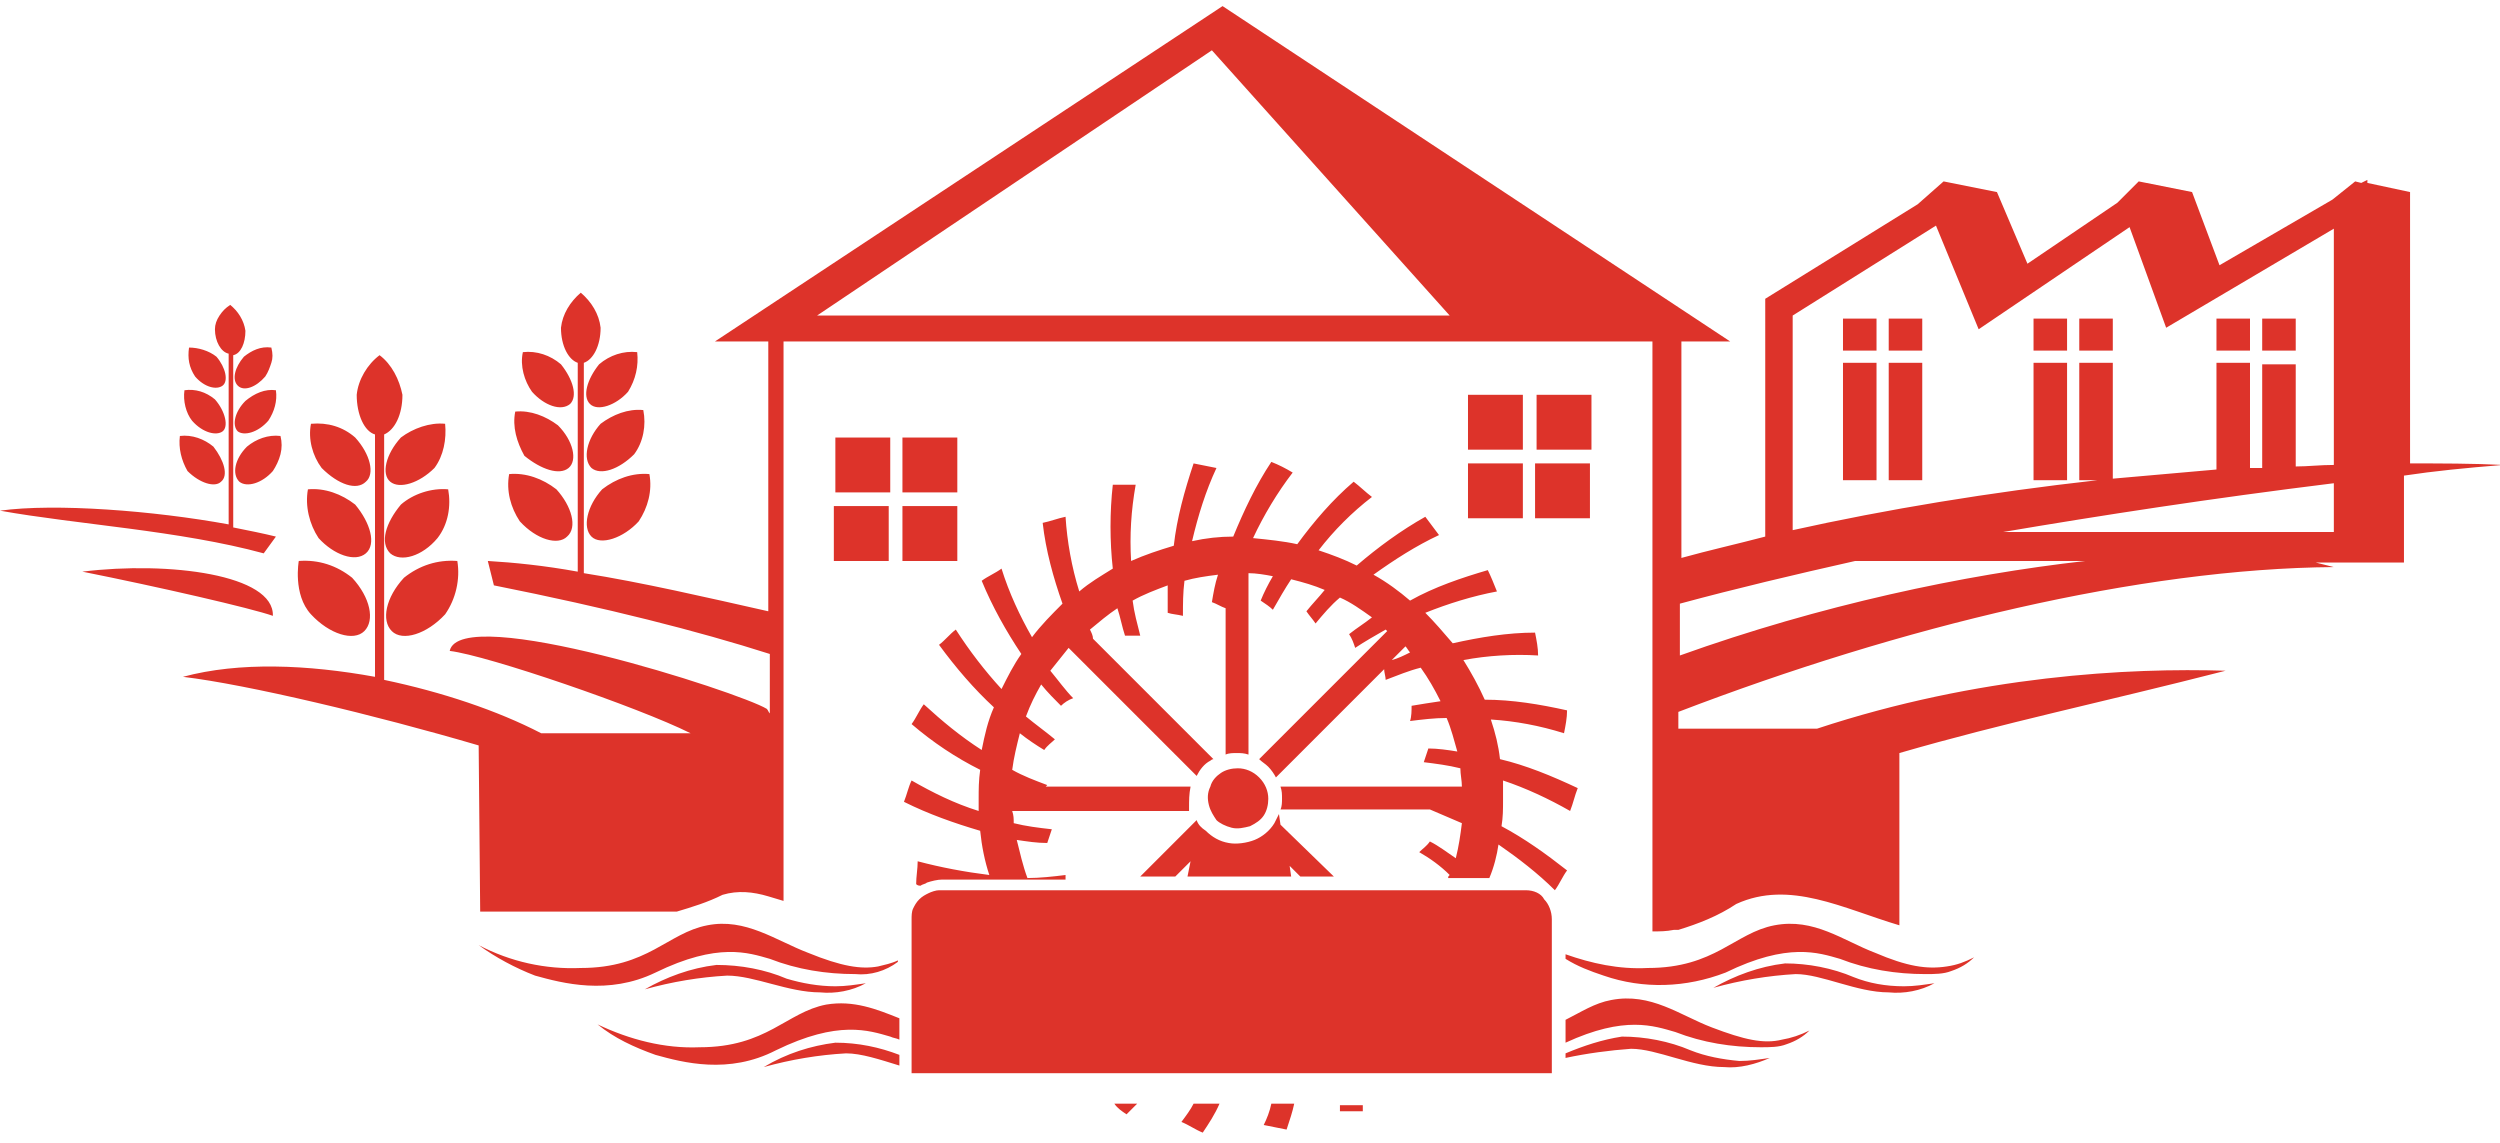<?xml version="1.0" encoding="UTF-8"?> <svg xmlns="http://www.w3.org/2000/svg" xmlns:xlink="http://www.w3.org/1999/xlink" version="1.1" id="Calque_1" x="0px" y="0px" viewBox="0 0 164 75" style="enable-background:new 0 0 164 75;" xml:space="preserve"> <style type="text/css"> .st0{fill:#DD332A;} </style> <path class="st0" d="M120.9,20.9h2.2V23h-2.2V20.9z M123.9,31.5h2.2v-7.7h-2.2V31.5z M120.9,31.5h2.2v-7.7h-2.2V31.5z M123.9,23h2.2 v-2.1l-2.2,0V23z M138.6,20.9l-2.2,0V23h2.2V20.9z M133.4,23h2.2v-2.1h-2.2V23z M133.4,31.5h2.2v-7.7h-2.2V31.5z M150.6,20.9l-2.2,0 V23h2.2V20.9z M147.6,23v-2.1h-2.2l0,2.1H147.6z M23.9,41.4c0.7-0.7,0.4-2.2-0.8-3.5c-1-0.8-2.2-1.2-3.5-1.1c0,0-0.4,2.2,0.8,3.5 C21.6,41.6,23.2,42.1,23.9,41.4z M15.7,31.6c0.5,0.4,1.5,0.1,2.2-0.7c0.2-0.3,0.4-0.7,0.5-1.1c0.1-0.4,0.1-0.8,0-1.2 c-0.8-0.1-1.6,0.2-2.2,0.7C15.4,30.1,15.2,31.1,15.7,31.6z M25.6,36.3c0.7,0.6,2.1,0.2,3.1-1c0.7-0.9,0.9-2.1,0.7-3.2 c-1.1-0.1-2.3,0.3-3.1,1C25.3,34.3,24.9,35.6,25.6,36.3z M15.6,28.3c0.4,0.3,1.3,0.1,2-0.7c0.4-0.6,0.6-1.3,0.5-2 c-0.7-0.1-1.4,0.2-2,0.7C15.4,27,15.2,27.9,15.6,28.3z M24,36.3c0.7-0.6,0.3-2-0.7-3.2c-0.9-0.7-2-1.1-3.1-1 c-0.2,1.1,0.1,2.3,0.7,3.2C21.9,36.4,23.3,36.9,24,36.3z M24,31.6c0.6-0.5,0.3-1.8-0.7-2.9c-0.8-0.7-1.8-1-2.9-0.9 c-0.2,1,0.1,2.1,0.7,2.9C22.2,31.8,23.4,32.2,24,31.6z M25.6,31.6c0.6,0.5,1.9,0.1,2.9-0.9c0.6-0.8,0.8-1.9,0.7-2.9 c-1-0.1-2.1,0.3-2.9,0.9C25.3,29.8,25,31.1,25.6,31.6z M14.6,28.3c0.4-0.3,0.2-1.3-0.5-2.1c-0.6-0.5-1.3-0.7-2-0.6 c-0.1,0.7,0.1,1.5,0.5,2C13.3,28.4,14.2,28.6,14.6,28.3z M25.7,41.4c0.7,0.7,2.3,0.2,3.5-1.1c0.7-1,1-2.3,0.8-3.5 c-1.3-0.1-2.5,0.3-3.5,1.1C25.3,39.2,25,40.7,25.7,41.4z M14.5,31.6c0.5-0.4,0.2-1.4-0.5-2.3c-0.6-0.5-1.4-0.8-2.2-0.7 c-0.1,0.8,0.1,1.6,0.5,2.3C13.1,31.7,14.1,32,14.5,31.6z M14.6,25.3c0.4-0.3,0.2-1.2-0.4-1.9c-0.5-0.4-1.2-0.6-1.8-0.6 c-0.1,0.7,0,1.3,0.4,1.9C13.4,25.4,14.2,25.6,14.6,25.3z M18.1,35.2c-0.8-0.2-1.8-0.4-2.8-0.6V23.3c0.5-0.1,0.8-0.8,0.8-1.6 C16,21,15.6,20.4,15.1,20c-0.3,0.2-0.5,0.4-0.7,0.7c-0.2,0.3-0.3,0.6-0.3,0.9c0,0.8,0.4,1.5,0.9,1.6v11.2c-4.9-0.9-11.4-1.4-15-0.9 c5,0.9,11.8,1.3,17.3,2.8L18.1,35.2z M15.6,25.3c0.4,0.4,1.2,0.1,1.8-0.6c0.2-0.3,0.3-0.6,0.4-0.9c0.1-0.3,0.1-0.6,0-1 c-0.7-0.1-1.3,0.2-1.8,0.6C15.4,24.1,15.2,24.9,15.6,25.3z M5.4,37.5c5,1,11.1,2.4,12.5,2.9C18,37.7,11.1,36.8,5.4,37.5z M38.8,30.7 c0.6,0.5,1.8,0.1,2.8-0.9c0.6-0.8,0.8-1.9,0.6-2.9c-1-0.1-2,0.3-2.8,0.9C38.5,28.8,38.2,30.1,38.8,30.7z M38.7,26.5 c0.5,0.5,1.7,0.1,2.5-0.8c0.5-0.8,0.7-1.7,0.6-2.6c-0.9-0.1-1.8,0.2-2.5,0.8C38.5,24.9,38.2,26,38.7,26.5z M38.8,35.2 c0.6,0.6,2.1,0.1,3.1-1c0.6-0.9,0.9-2,0.7-3.1c-1.1-0.1-2.2,0.3-3.1,1C38.5,33.2,38.2,34.6,38.8,35.2z M37.4,26.5 c0.5-0.5,0.2-1.6-0.6-2.6c-0.7-0.6-1.6-0.9-2.5-0.8c-0.2,0.9,0.1,1.9,0.6,2.6C35.7,26.6,36.8,27,37.4,26.5z M37.2,35.2 c0.7-0.6,0.3-2-0.7-3.1c-0.9-0.7-2-1.1-3.1-1c-0.2,1.1,0.1,2.2,0.7,3.1C35.2,35.4,36.6,35.8,37.2,35.2z M37.3,30.7 c0.6-0.5,0.3-1.8-0.7-2.8c-0.8-0.6-1.8-1-2.8-0.9c-0.2,1,0.1,2,0.6,2.9C35.5,30.8,36.7,31.2,37.3,30.7z M157.7,31.2v5.7H155h-1.9 h-1.2c0.4,0.1,0.8,0.2,1.2,0.3c-12.7,0.1-28.4,3.9-43,9.5v1.1h9.1c10.6-3.5,20.5-4,26.8-3.8c-8.2,2.1-14.5,3.4-21.4,5.4v11.3 c-3.7-1.1-7.2-3-10.7-1.4c-1.2,0.8-2.5,1.3-3.8,1.7v0c0,0-0.1,0-0.1,0c0,0-0.1,0-0.1,0h-0.1c-0.5,0.1-0.9,0.1-1.4,0.1V22.4h-57v36.7 c-0.3-0.1-0.7-0.2-1-0.3v0c-1-0.3-2-0.4-3-0.1c-1,0.5-2,0.8-3,1.1H31.5l-0.1-10.9c-6.8-2-15.2-4-19.4-4.5c3.7-1,8.2-0.8,12.6,0V28.5 c-0.7-0.2-1.2-1.3-1.2-2.6c0.1-1,0.7-2,1.5-2.6c0.8,0.6,1.3,1.6,1.5,2.6c0,1.3-0.5,2.3-1.2,2.6v16.1c3.8,0.8,7.4,2,10.3,3.5h9.8 c-3.4-1.7-13.3-5.1-15.8-5.4c0.7-3.2,19,2.7,20.8,3.8c0.1,0.1,0.1,0.2,0.2,0.3v-3.9c-4.7-1.5-10.6-3-18.1-4.5L32,36.8 c1.7,0.1,3.7,0.3,5.9,0.7V23.8c-0.6-0.2-1.1-1.1-1.1-2.3c0.1-0.9,0.6-1.7,1.3-2.3c0.7,0.6,1.2,1.4,1.3,2.3c0,1.2-0.5,2.1-1.1,2.3 v13.8c3.8,0.6,8.1,1.6,12.1,2.5V22.4h-3.5l33.3-22l33.3,22h-3.2v14.2c1.8-0.5,3.6-0.9,5.5-1.4V19.6l10-6.2l1.7-1.5l3.5,0.7l2,4.7 l5.9-4l1.4-1.4l0.5,0.1l0,0l0,0l3,0.6l1.8,4.8l7.4-4.3l1.5-1.2l0.4,0.1l0.4-0.2V12l2.8,0.6v17.8c2,0,4.1,0,6.1,0.1 C161.7,30.7,159.7,30.9,157.7,31.2z M79.5,3.3L53.6,20.7h41.5L79.5,3.3z M117.5,34.8c6.3-1.4,13-2.5,20.1-3.3h-1.2l0-7.7h2.2v7.6 c2.2-0.2,4.5-0.4,6.8-0.6l0-7h2.2v6.9c0.3,0,0.5,0,0.8,0l0-6.8h2.2v6.7c0.8,0,1.6-0.1,2.5-0.1V15l-11,6.5l0,0l0,0l-2.4-6.6l-9.9,6.7 l-2.8-6.8l-9.4,5.9V34.8z M136.8,36.8h-15.1c-4,0.9-7.8,1.8-11.5,2.8V43C119.4,39.7,128.8,37.7,136.8,36.8z M153.1,34.9v-3.2 c-8.1,1-15.2,2.1-21.7,3.2H153.1z M62.8,28.7h-3.6v3.6h3.6V28.7z M58.4,28.7h-3.6v3.6h3.6V28.7z M59.2,36.8h3.6v-3.6h-3.6V36.8z M54.7,36.8h3.6v-3.6h-3.6V36.8z M104.4,25.9h-3.6v3.6h3.6V25.9z M96.3,34h3.6v-3.6h-3.6V34z M100.7,34h3.6v-3.6h-3.6V34z M99.9,25.9h-3.6v3.6h3.6V25.9z M50.1,70c1.8-0.5,3.6-0.8,5.4-0.9c1,0,2.2,0.4,3.5,0.8v-0.7c-1.3-0.5-2.7-0.8-4.2-0.8 C53.2,68.6,51.6,69.1,50.1,70z M110.9,68.9c-1.4-0.6-3-0.9-4.5-0.9c-1.3,0.2-2.5,0.6-3.7,1.1v0.3c1.4-0.3,2.9-0.5,4.3-0.6 c1.7,0,4,1.2,6.1,1.2c1,0.1,2.1-0.2,3-0.6c-0.7,0.1-1.3,0.2-2,0.2C113,69.5,111.9,69.3,110.9,68.9z M102.8,57.1 c-0.3,0.4-0.5,0.9-0.8,1.3c-1.1-1.1-2.4-2.1-3.7-3c-0.1,0.7-0.3,1.5-0.6,2.2H95c0-0.1,0-0.1,0.1-0.2c-0.6-0.6-1.3-1.1-2-1.5 c0.2-0.2,0.5-0.4,0.7-0.7c0.6,0.3,1.1,0.7,1.7,1.1c0.2-0.8,0.3-1.5,0.4-2.3c-0.7-0.3-1.4-0.6-2.1-0.9H84c0.1-0.2,0.1-0.5,0.1-0.7 c0-0.3,0-0.5-0.1-0.8h11.9c0-0.4-0.1-0.8-0.1-1.2c-0.8-0.2-1.6-0.3-2.4-0.4c0.1-0.3,0.2-0.6,0.3-0.9c0.6,0,1.3,0.1,1.9,0.2 c-0.2-0.7-0.4-1.5-0.7-2.2c-0.8,0-1.6,0.1-2.4,0.2c0.1-0.3,0.1-0.7,0.1-1c0.6-0.1,1.2-0.2,1.9-0.3c-0.4-0.8-0.8-1.5-1.3-2.2 c-0.8,0.2-1.5,0.5-2.3,0.8c0-0.2-0.1-0.5-0.1-0.7l-7.1,7.1c-0.1-0.2-0.3-0.5-0.5-0.7c-0.2-0.2-0.4-0.3-0.6-0.5l8.4-8.4l-0.1-0.1 c-0.7,0.4-1.4,0.8-2,1.2c-0.1-0.3-0.2-0.6-0.4-0.9c0.5-0.4,1-0.7,1.5-1.1c-0.7-0.5-1.4-1-2.1-1.3c-0.6,0.5-1.1,1.1-1.6,1.7 c-0.2-0.3-0.4-0.5-0.6-0.8c0.4-0.5,0.8-0.9,1.2-1.4c-0.7-0.3-1.4-0.5-2.2-0.7c-0.4,0.6-0.8,1.3-1.2,2c-0.2-0.2-0.5-0.4-0.8-0.6 c0.2-0.5,0.5-1.1,0.8-1.6c-0.5-0.1-1.1-0.2-1.6-0.2v11.9c-0.3-0.1-0.5-0.1-0.8-0.1c-0.2,0-0.5,0-0.7,0.1v-9.6 c-0.3-0.1-0.6-0.3-0.9-0.4c0.1-0.6,0.2-1.2,0.4-1.8c-0.8,0.1-1.5,0.2-2.2,0.4c-0.1,0.8-0.1,1.5-0.1,2.3c-0.4-0.1-0.7-0.1-1-0.2 c0-0.6,0-1.2,0-1.8c-0.8,0.3-1.6,0.6-2.3,1c0.1,0.8,0.3,1.5,0.5,2.3c-0.3,0-0.7,0-1,0c-0.2-0.6-0.3-1.2-0.5-1.8 c-0.6,0.4-1.2,0.9-1.8,1.4c0.1,0.2,0.2,0.4,0.2,0.6l7.9,7.9c-0.1,0-0.2,0.1-0.2,0.1c-0.4,0.2-0.7,0.6-0.9,1l-8.4-8.4 c-0.4,0.5-0.8,1-1.2,1.5c0.5,0.6,1,1.3,1.5,1.8c-0.3,0.1-0.6,0.3-0.8,0.5c-0.4-0.4-0.9-0.9-1.3-1.4c-0.4,0.7-0.7,1.3-1,2.1 c0.6,0.5,1.3,1,1.9,1.5c-0.2,0.2-0.5,0.4-0.7,0.7c-0.5-0.3-1.1-0.7-1.6-1.1c-0.2,0.8-0.4,1.6-0.5,2.4c0.7,0.4,1.5,0.7,2.3,1 c0,0-0.1,0.1-0.1,0.1h9.5c-0.1,0.5-0.1,0.9-0.1,1.4c0,0.1,0,0.1,0,0.2H66.4c0.1,0.3,0.1,0.5,0.1,0.8c0.8,0.2,1.6,0.3,2.5,0.4 c-0.1,0.3-0.2,0.6-0.3,0.9c-0.7,0-1.3-0.1-2-0.2c0.2,0.8,0.4,1.7,0.7,2.5c0.8,0,1.7-0.1,2.5-0.2c0,0.1,0,0.2,0,0.3h-8.1 c-0.3,0-0.7,0.1-1,0.2c-0.1,0.1-0.3,0.1-0.4,0.2c-0.1,0-0.2,0-0.3-0.1c0-0.5,0.1-1,0.1-1.5c1.5,0.4,3.1,0.7,4.7,0.9 c-0.3-0.9-0.5-1.9-0.6-2.9c-1.7-0.5-3.4-1.1-5-1.9c0.2-0.5,0.3-1,0.5-1.4c1.4,0.8,2.8,1.5,4.4,2c0-0.3,0-0.5,0-0.8 c0-0.6,0-1.2,0.1-1.9c-1.6-0.8-3.1-1.8-4.5-3c0.3-0.4,0.5-0.9,0.8-1.3c1.2,1.1,2.4,2.1,3.8,3c0.2-1,0.4-1.9,0.8-2.8 c-1.3-1.2-2.5-2.6-3.6-4.1c0.4-0.3,0.7-0.7,1.1-1c0.9,1.4,1.9,2.7,3,3.9c0.4-0.8,0.8-1.6,1.3-2.3c-1-1.5-1.9-3.1-2.6-4.8 c0.4-0.3,0.9-0.5,1.3-0.8c0.5,1.6,1.2,3.1,2,4.5c0.6-0.8,1.3-1.5,2-2.2c-0.6-1.7-1.1-3.5-1.3-5.3c0.5-0.1,1-0.3,1.5-0.4 c0.1,1.6,0.4,3.3,0.9,4.9c0.7-0.6,1.4-1,2.2-1.5c-0.2-1.8-0.2-3.7,0-5.5c0.5,0,1,0,1.5,0c-0.3,1.7-0.4,3.3-0.3,5 c0.9-0.4,1.8-0.7,2.8-1c0.2-1.8,0.7-3.6,1.3-5.4c0.5,0.1,1,0.2,1.5,0.3c-0.7,1.5-1.2,3.1-1.6,4.8c0.9-0.2,1.8-0.3,2.7-0.3 c0.7-1.7,1.5-3.4,2.5-4.9c0.5,0.2,0.9,0.4,1.4,0.7c-1,1.3-1.9,2.8-2.6,4.3c1,0.1,2,0.2,2.9,0.4c1.1-1.5,2.3-2.9,3.7-4.1 c0.4,0.3,0.8,0.7,1.2,1c-1.3,1-2.5,2.2-3.5,3.5c0.9,0.3,1.7,0.6,2.5,1c1.4-1.2,2.9-2.3,4.5-3.2c0.3,0.4,0.6,0.8,0.9,1.2 c-1.5,0.7-2.9,1.6-4.3,2.6c0.9,0.5,1.7,1.1,2.4,1.7c1.6-0.9,3.4-1.5,5.1-2c0.2,0.4,0.4,0.9,0.6,1.4c-1.6,0.3-3.2,0.8-4.7,1.4 c0.6,0.6,1.2,1.3,1.8,2c1.8-0.4,3.6-0.7,5.4-0.7c0.1,0.5,0.2,1,0.2,1.5c-1.6-0.1-3.3,0-4.9,0.3c0.5,0.8,1,1.7,1.4,2.6 c1.8,0,3.6,0.3,5.4,0.7c0,0.5-0.1,1-0.2,1.5c-1.6-0.5-3.2-0.8-4.8-0.9c0.3,0.9,0.5,1.7,0.6,2.6c1.7,0.4,3.4,1.1,5.1,1.9 c-0.2,0.5-0.3,1-0.5,1.5c-1.4-0.8-2.9-1.5-4.4-2c0,0.4,0,0.7,0,1.3s0,1.1-0.1,1.7C100,55,101.4,56,102.8,57.1z M92.5,42.8 c-0.1-0.1-0.2-0.3-0.3-0.4l-0.9,0.9C91.7,43.2,92.1,43,92.5,42.8z M80.8,54.3c0.4,0.1,0.8,0,1.2-0.1c0.4-0.2,0.7-0.4,0.9-0.7 c0.2-0.3,0.3-0.7,0.3-1.1c0-0.5-0.2-1-0.6-1.4c-0.4-0.4-0.9-0.6-1.4-0.6c-0.4,0-0.8,0.1-1.1,0.3c-0.3,0.2-0.6,0.5-0.7,0.9 c-0.2,0.4-0.2,0.8-0.1,1.2c0.1,0.4,0.3,0.7,0.5,1C80,54,80.4,54.2,80.8,54.3z M78.5,53.8l-3.7,3.7h2.3l1-1l-0.2,1h6.8l-0.1-0.7 l0.7,0.7h2.2L84,54.1l-0.1-0.7c-0.1,0.2-0.2,0.4-0.3,0.6c-0.3,0.5-0.8,0.9-1.3,1.1c-0.5,0.2-1.2,0.3-1.7,0.2 c-0.6-0.1-1.1-0.4-1.5-0.8C78.8,54.3,78.6,54.1,78.5,53.8z M123,62.5c-2.1-0.8-4-2.3-6.6-1.8c-2.6,0.5-3.9,2.8-8.3,2.8 c-1.9,0.1-3.7-0.3-5.4-0.9v0.3c0.8,0.5,1.6,0.8,2.5,1.1c2.6,0.9,5.4,0.8,8-0.2c4.1-2,6.1-1.3,7.5-0.9c1.8,0.7,3.7,1,5.6,1 c0.6,0,1.2,0,1.7-0.2c0.6-0.2,1.1-0.5,1.5-0.9c-0.6,0.3-1.1,0.5-1.8,0.6C126.4,63.6,125.1,63.4,123,62.5z M121.6,64.1 c-1.4-0.6-3-0.9-4.5-0.9c-1.7,0.2-3.3,0.8-4.7,1.6c1.8-0.5,3.6-0.8,5.4-0.9c1.7,0,4,1.2,6.1,1.2c1,0.1,2.1-0.1,3-0.6 c-0.7,0.1-1.3,0.2-2,0.2C123.7,64.7,122.6,64.5,121.6,64.1z M112.3,67.4c-2.1-0.8-4-2.3-6.6-1.8c-1.1,0.2-2,0.8-3,1.3v1.5 c3.9-1.8,5.8-1.1,7.2-0.7c1.8,0.7,3.7,1,5.6,1c0.6,0,1.2,0,1.7-0.2c0.6-0.2,1.1-0.5,1.5-0.9c-0.6,0.3-1.2,0.5-1.8,0.6 C115.7,68.5,114.4,68.2,112.3,67.4z M87.9,72.9c0.5,0,1,0,1.5,0c0-0.1,0-0.3,0-0.4h-1.5C87.9,72.6,87.9,72.7,87.9,72.9z M53,62.5 c-2.1-0.8-4.1-2.3-6.6-1.8c-2.6,0.5-3.9,2.8-8.3,2.8c-2.3,0.1-4.6-0.4-6.7-1.5c1.1,0.8,2.4,1.5,3.7,2c1.8,0.5,4.8,1.3,7.9-0.2 c4.1-2,6.1-1.3,7.5-0.9c1.8,0.7,3.7,1,5.6,1c1,0.1,2-0.2,2.8-0.8V63c-0.4,0.2-0.9,0.3-1.3,0.4C56.5,63.6,55.2,63.4,53,62.5z M53.8,65.1c1,0.1,2.1-0.1,3-0.6c-0.7,0.1-1.3,0.2-2,0.2c-1.1,0-2.2-0.2-3.2-0.5c-1.4-0.6-3-0.9-4.6-0.9c-1.7,0.2-3.3,0.8-4.7,1.6 c1.8-0.5,3.6-0.8,5.4-0.9C49.5,64,51.7,65.1,53.8,65.1z M77.5,73.6c0.5,0.2,0.9,0.5,1.4,0.7c0.4-0.6,0.8-1.2,1.1-1.9h-1.7 C78.1,72.8,77.8,73.2,77.5,73.6z M73.9,73.1c0.2-0.2,0.5-0.5,0.7-0.7h-1.5C73.3,72.7,73.6,72.9,73.9,73.1z M82.9,73.8 c0.5,0.1,1,0.2,1.5,0.3c0.2-0.6,0.4-1.2,0.5-1.7h-1.5C83.3,72.9,83.1,73.4,82.9,73.8z M54.2,65.9c-2.6,0.5-3.9,2.8-8.3,2.8 c-2.3,0.1-4.6-0.5-6.7-1.5c1.1,0.9,2.4,1.5,3.8,2c1.8,0.5,4.8,1.3,7.9-0.3c4.1-2,6.1-1.3,7.5-0.9c0.2,0.1,0.4,0.1,0.6,0.2v-1.4 C57.5,66.2,56,65.6,54.2,65.9z M100.1,58.4H61.6c-0.2,0-0.5,0.1-0.7,0.2c-0.2,0.1-0.4,0.2-0.6,0.4c-0.2,0.2-0.3,0.4-0.4,0.6 c-0.1,0.2-0.1,0.5-0.1,0.7v10.1h42V60.3c0-0.5-0.2-1-0.5-1.3C101.1,58.6,100.6,58.4,100.1,58.4z"></path> </svg> 